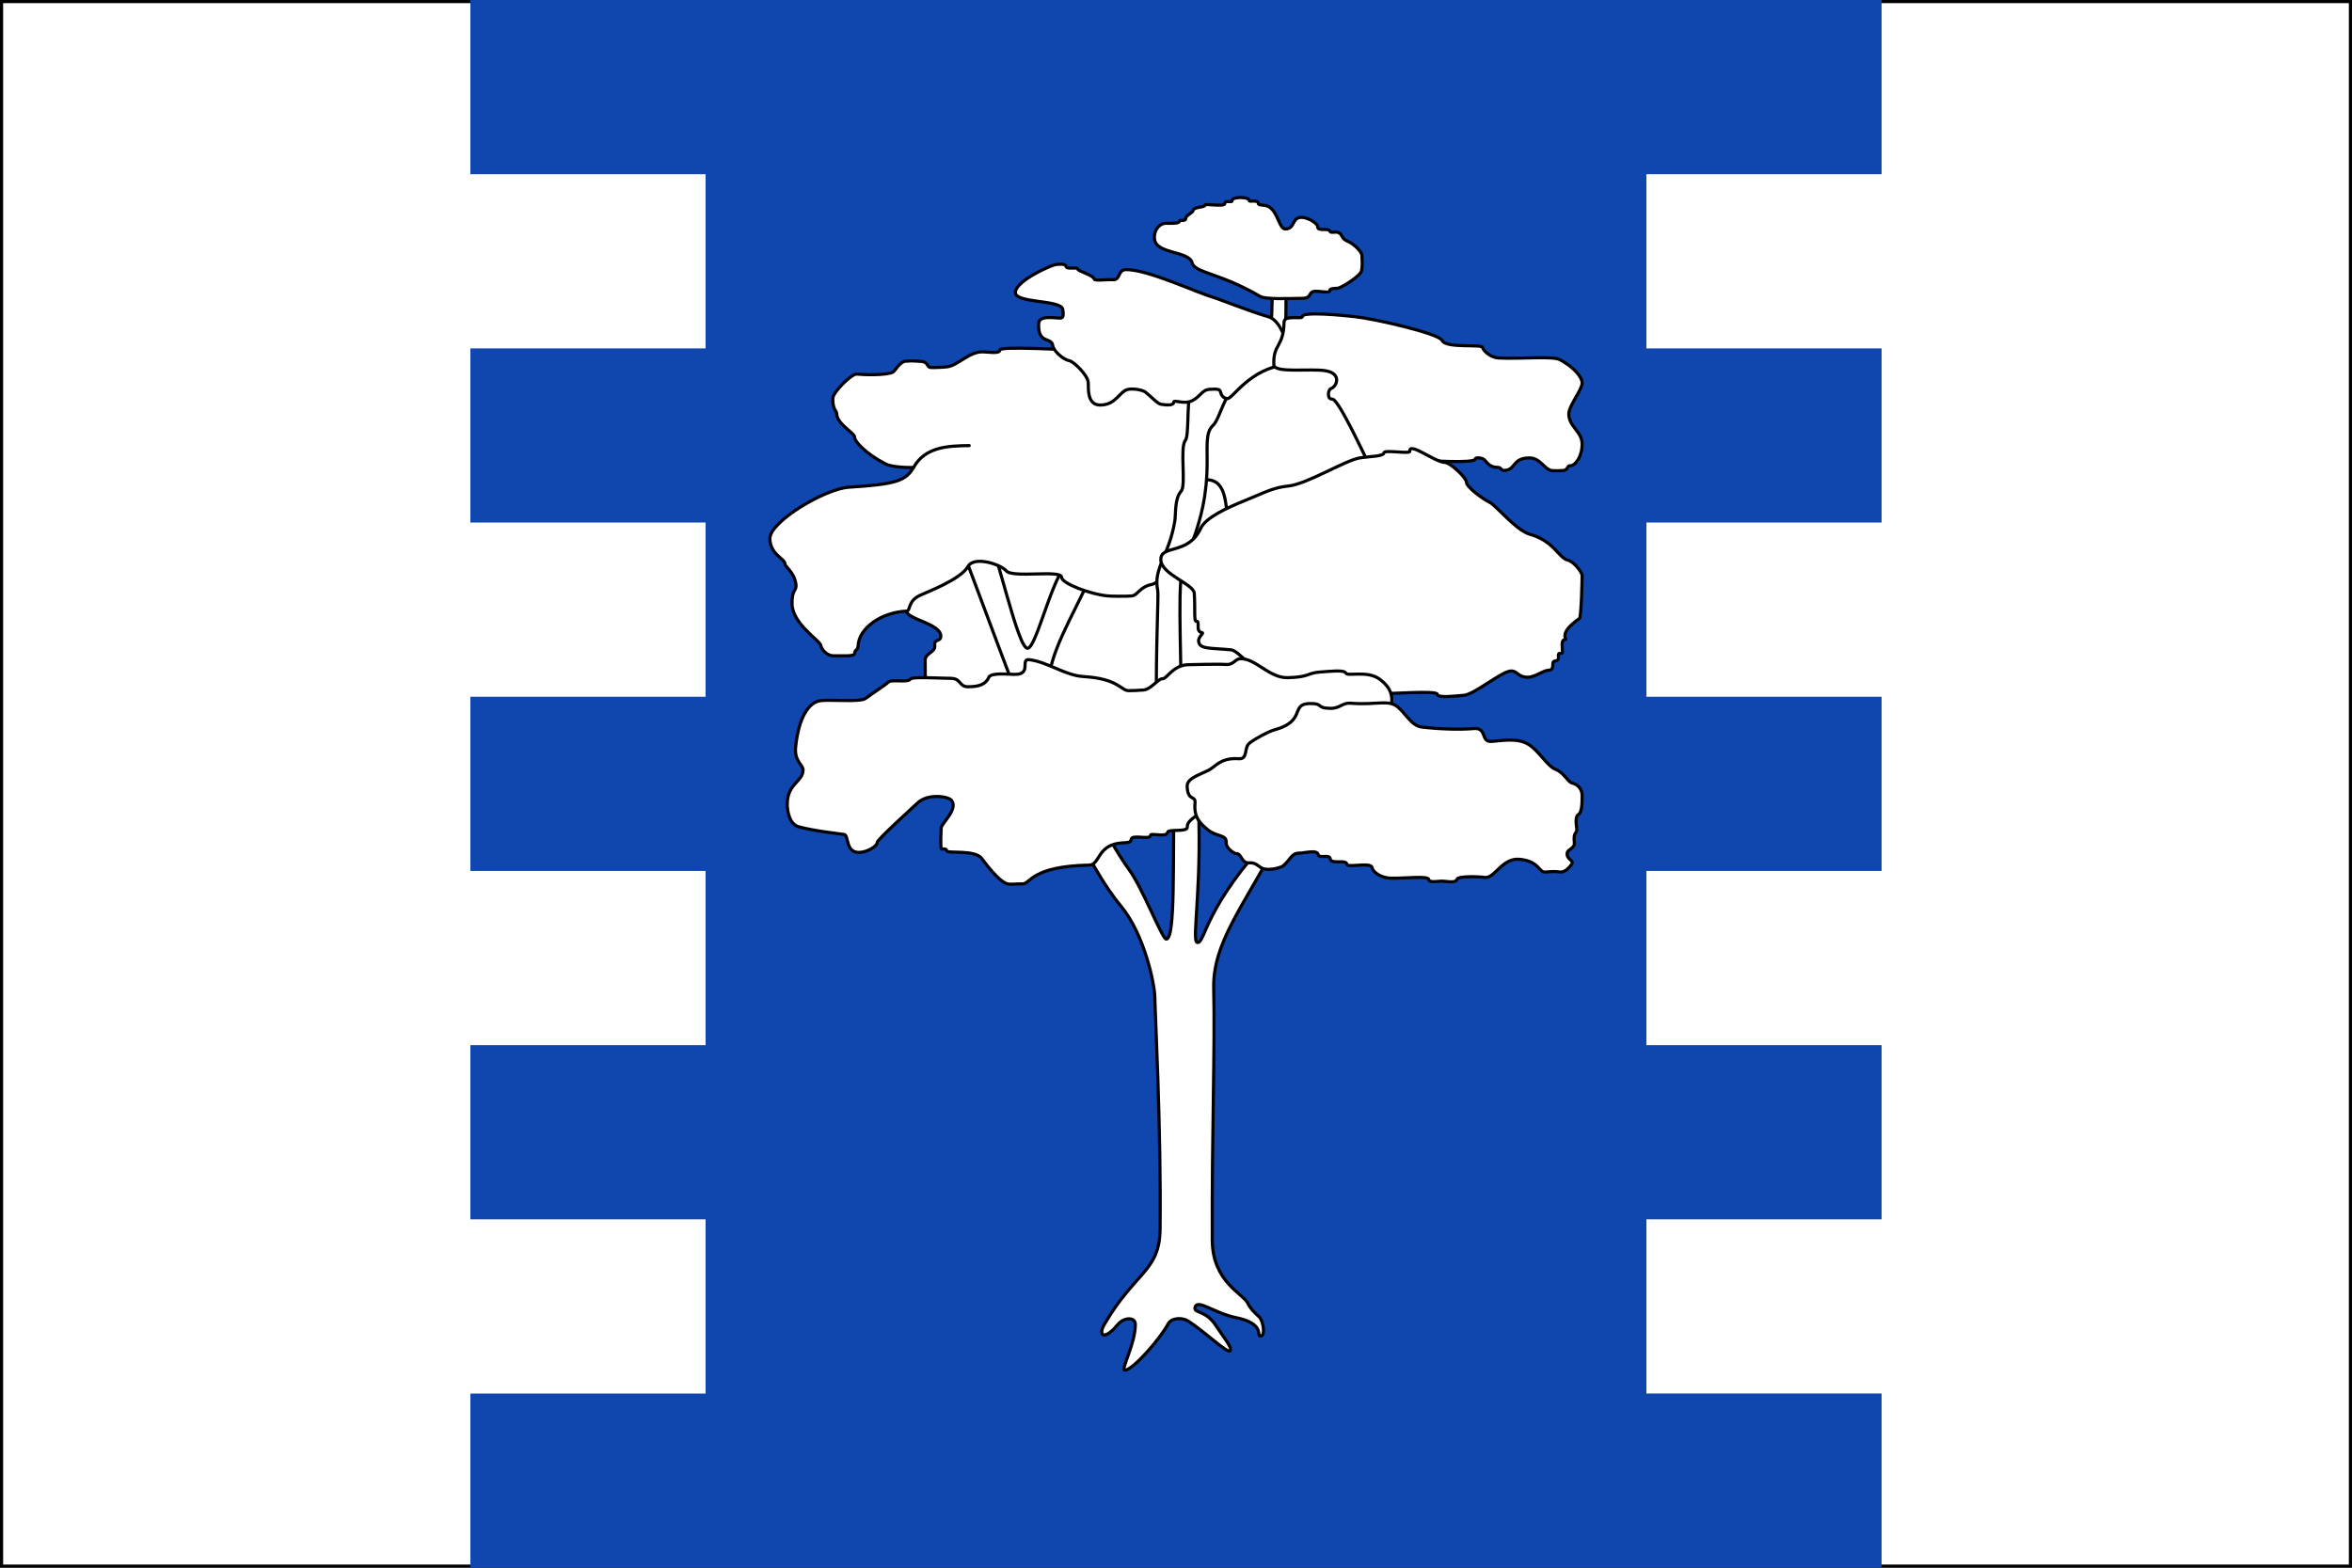 <?xml version="1.0" encoding="utf-8"?><!DOCTYPE svg PUBLIC "-//W3C//DTD SVG 1.1//EN" "http://www.w3.org/Graphics/SVG/1.1/DTD/svg11.dtd"><svg viewBox="0,0,750,500" xmlns="http://www.w3.org/2000/svg"><rect x="0" y="0" width="750" height="500" fill="#808080" stroke="none"/><g><path d="m.5.5v499h749v-499z" fill="#fff" stroke="#000"/><path d="m150 0v55.556h75v55.556h-75v55.556h75v55.556h-75v55.556h75v55.556h-75v55.556h75v55.556h-75v55.555h450v-55.556h-75v-55.556h75v-55.556h-75v-55.556h75v-55.556h-75v-55.556h75v-55.556h-75v-55.555h75v-55.556z" fill="#0f47af"/></g><g><path d="m395.369 145.515 13.908 78.284-113.962.839c-.212-1.483-.275-7.626-.305-14.023-.011-2.36 3.286-2.502 3.066-4.702-.247-2.468 2.026-.974 1.917-3.151-.193-3.885-10.667-5.213-10.928-7.855-.539-5.461 2.115-8.475 4.28-9.797z" fill="#fff" fill-rule="evenodd" stroke="#000" stroke-linecap="round" stroke-linejoin="round"/><path d="m324.392 221.826c-7.849-20.2-14.807-39.817-19.737-51.987l9.268-2.909c4.412 10.23 10.717 40.138 13.783 39.836 2.639-.26 7.185-20.237 11.811-26.068l7.998 3.67c-5.826 13.004-12.827 23.54-13.429 34.75z" fill="#fff" fill-rule="evenodd" stroke="#000" stroke-linecap="round" stroke-linejoin="round"/><path d="m272.532 139.485c.089-1.406-5.884-4.292-5.734-7.737.022-.51-1.36-1.251-1.231-4.75.071-1.917 5.996-7.84 7.637-7.682 2.521.243 9.191.442 11.555-.636.547-.249 2.107-3.22 3.867-3.446 1.977-.254 3.989-.032 4.786.009 3.026.155 1.792 1.936 3.599 1.98 1.358.033 4.288-.12 5.188-.256 3.256-.495 6.847-4.747 11.065-4.756 1.655-.004 5.614.752 5.56-.582-.053-1.301 21.494.025 24.593-.063l103.344.537-4.42 52.642-50.678 1.405c-1.089-4.891-.052-14.819-9.07-12.896l-10.612 25.551c.169 5.679-3.902 7.441-4.723 7.603-3.86.76-4.465 3.458-6.359 3.658-1.641.173-6.492.107-7.771-.016-5.422-.521-14.531-3.933-14.616-5.929-.107-2.517-15.575.362-17.645-2.054-1.815-2.119-10.278-4.83-12.19-1.41-2.353 4.21-13.254 8.216-15.369 9.243-3.997 1.94-2.875 4.944-4.245 5.008-7.978.373-15.232 5.36-15.437 11.151-.048 1.348-1.075 1.096-1.093 2.302-.017 1.158-4.096.734-6.755.791-2.154.047-3.891-2.144-4.063-3.35-.212-1.483-8.995-6.772-9.151-13.167-.116-4.751 1.573-4.127 1.241-6.313-.612-4.027-3.454-5.393-3.506-6.581-.066-1.499-4.801-3.037-4.801-7.965 0-5.487 17.686-15.902 25.16-16.379 15.096-.963 18.135-2.012 20.641-6.29-2.465.035-6.921-.096-9.045-1.199-6.325-3.283-9.799-7.223-9.724-8.419z" fill="#fff" fill-rule="evenodd" stroke="#000" stroke-linecap="round" stroke-linejoin="round"/><path d="m387.026 315.361c.463 18.536-.612 46.159-.457 80.184.061 13.39 10.029 17.145 11.328 20.12.666 1.527 2.125 2.974 3.584 4.305 1.328 1.211 2.156 6.129.449 6.16-1.355.025 1.574-3.968-7.848-5.897-6.827-1.398-12.108-5.953-12.972-3.399-.715 2.113 3.3.873 6.543 5.853 2.525 3.878 5.611 7.42 4.555 8.176-.974.697-8.192-6.245-13.368-9.553-1.732-1.107-5.251-1.154-6.374.964-2.467 4.656-11.22 14.727-13.78 14.727-1.462 0 3.377-8.256 3.346-14.653-.011-2.36-3.653-2.308-5.672.168-2.671 3.275-4.215 3.482-4.681 3.152-.284-.201-.781-1.103.398-3.131 9.887-17.011 17.687-16.951 17.849-30.519.378-31.685-1.685-70.947-1.663-73.602.036-4.387-3.346-20.475-10.869-29.491-10.82-12.966-22.683-40.535-33.004-67.098l9.694-2.707c-.712 13.256 19.575 49.581 25.829 58.067 4.633 6.287 10.707 22.555 12.029 22.331 2.906-.491 1.982-23.993 2.465-48.954.102-5.275-5.504-13.91-5.641-25.314-.223-18.53.709-35.551.416-36.905-1.532-7.087 3.484-10.78 5.419-22.009.423-2.455-.147-7.215 2.053-9.695 1.647-1.856-.513-13.986 1.343-16.199 1.146-1.368.472-11.412 1.502-15.117 1.139-4.096 7.149-3.037 19.896-9.759 6.622-3.491 5.861-9.508 6.436-24.988h3.979c.461 2.835.227 11.087-.009 21.063-.125 5.304-14.513 8.528-16.485 11.515-3.946 5.977-4.653 10.781-6.523 12.528-4.985 4.657 2.999 16.841-9.089 43.161-2.471 5.381-1.021 26.321-1.091 44.547-.043 11.182 4.715 20.485 5.184 27.335 2.037 29.76-2.037 49.651-.012 49.869 2.642.284 1.914-11.326 24.698-35.218l2.078 1.026c-12.316 23.13-21.903 34.299-21.537 48.956z" fill="#fff" fill-rule="evenodd" stroke="#000" stroke-linecap="round" stroke-linejoin="round"/><path d="m338.883 98.644c-.614-3.131-15.267-1.829-15.104-5.419.165-3.645 11.329-8.683 12.946-8.855.676-.072 3.074-.414 3.2.608.13 1.054 3.888.079 3.755.828-.114.641 4.916 1.869 5.233 3.222.143.611 4.328.069 6.083.167 2.335.131 1.352-3.233 4.178-3.209 7.152.061 21.968 7.188 27.928 8.907 1.16.335 12.092 4.649 17.371 6.128 2.767.775 5.151 5.005 5.807 9.428l-.024 5.803c-11.887 1.299-17.276 11.134-18.899 10.882-2.46-.381-1.835-2.517-2.62-2.815-.881-.333-1.834-.195-3.071-.138-2.5.114-3.203 2.883-6.11 3.861-2.443.821-5.282-.632-5.296.216-.02 1.242-2.566.906-4.093.67-1.101-.17-3.457-2.787-4.931-3.881-1.061-.787-4.048-1.16-5.463-.875-2.881.58-3.788 5.041-8.998 5.008-3.984-.025-3.715-4.792-3.746-7.085-.032-2.321-4.532-6.715-6.033-7.049-2.603-.58-5.153-3.644-5.247-4.619-.31-3.216-4.862-.36-4.528-7.269.142-2.933 5.824-1.507 7.184-1.738.798-.136.703-1.629.478-2.776z" fill="#fff" fill-rule="evenodd" stroke="#000" stroke-linecap="round" stroke-linejoin="round"/><path d="m406.206 116.379c-.33-6.705 3.127-5.584 3.25-13.648.037-2.45 5.893-.732 5.852-1.782-.064-1.656 13-.375 16.88.064 5.997.678 26.553 5.274 27.679 7.58 1.284 2.63 12.666 1.044 12.91 2.241.24 1.179 2.739 3.207 4.954 3.333 7.042.401 17.323-.705 19.663.54 4.132 2.199 7.107 5.354 7.107 7.453 0 2.207-4.303 7.303-4.251 9.917.081 4.075 4.251 5.563 4.251 9.561 0 4.065-2.169 6.933-3.868 6.911-1.022-.013-.503 1.366-2.214 1.523-.995.091-2.139.052-3.164.051-2.72-.003-3.857-4.148-7.672-4.081-5.357.095-4.129 3.615-7.604 3.981-1.542.162-1.113-.937-2.28-.951-3.3-.038-3.614-2.124-4.724-2.67-1.054-.518-2.516-.48-2.556-.01-.125 1.484-14.998.553-17.756.227l-16.03 1.599c-.916-1.52-9.774-21.115-11.84-20.935-1.592.139-1.453-2.958-.361-3.354 1.914-.694 3.414-4.724-1.552-5.652-4.617-.863-16.538.875-16.674-1.897z" fill="#fff" fill-rule="evenodd" stroke="#000" stroke-linecap="round" stroke-linejoin="round"/><path d="m370.162 178.515c-.082-4.903 8.731-1.403 12.657-9.919 1.618-3.51 8.231-6.555 14.579-9.126 5.508-2.231 8.58-3.99 13.367-4.455 6.006-.584 17.934-8.105 22.8-8.961 2.89-.509 7.622-.425 7.756-1.64.118-1.065 8.329.484 8.233-.479-.315-3.139 7.945 3.39 11.062 3.543 2.026.099 7.116 5.028 7.016 6.425-.082 1.149 4.481 4.874 7.472 6.355 1.909.945 8.453 8.961 12.702 10.134 7.707 2.128 9.268 7.583 12.079 8.243 2.155.506 4.611 4.026 4.614 4.884 0 1.833-.28 13.34-.845 13.737-7.342 5.159-3.488 6.683-4.559 6.711-1.96.051-.105 4.689-1.324 4.449-1.885-.371.38 2.178-1.981 2.435-1.37.149.302 2.839-1.991 2.912-1.682.053-4.36 2.272-6.713 2.234-3.08-.05-3.193-1.968-5.172-1.998-2.977-.046-11.711 7.542-15.198 7.766-1.565.1-8.359 1.005-8.37-.298-.011-1.403-15.338-.012-18.096-.338l-37.202-3.115c-2.417-4.044-8.33-10.549-10.492-10.757-6.804-.654-10.155-.135-10.352-2.803-.113-1.52 2.036-2.601.977-2.737-2.086-.269-.351-3.773-1.709-3.561-.809.127-.318-3.903-.645-8.929-.196-3.01-10.588-6.015-10.667-10.71z" fill="#fff" fill-rule="evenodd" stroke="#000" stroke-linecap="round" stroke-linejoin="round"/><path d="m253.716 238.225c.983-9.604 4.252-13.956 7.467-14.672 2.877-.64 13.049.588 14.931-.852 2.01-1.537 5.744-3.872 7.227-5.19 1.014-.902 6.227.299 6.954-.93.476-.805 8.309-.298 12.95-.223 3.342.054 2.47 2.673 5.471 2.681 3.792.01 5.73-.982 6.603-3.026.648-1.518 6.016-.976 8.156-.925 5.738.136 1.665-5.046 4.764-4.682 5.653.664 11.528 5.031 17.127 5.361 11.399.672 11.993 4.523 14.598 4.51 1.401-.007 2.686-.069 4.66-.209 2.422-.172 4.819-3.774 6.088-3.597 1.269.177 3.306-4.343 8.162-4.471.728-.019 9.461-.263 12.025-.078 2.508.181 2.859-1.714 4.524-1.825 4.779-.319 9.272 6.165 15.149 6.037 7.178-.156 6.074-1.532 10.609-1.815 3.01-.188 7.409-.773 7.962.351.559 1.138 6.742-.89 10.628 1.83 5.277 3.694 3.925 7.653 3.818 9.255l-59.279 31.402c-.413 2.3-5.912 3.995-5.694 6.542.164 1.914-6.135.525-6.299 1.779-.223 1.71-5.465.073-5.432.907.068 1.719-6.132-.491-6.21 1.406-.038.932-1.25.965-2.462 1.013-8.517.338-7.269 7.037-10.918 7.108-18.579.363-18.702 6.061-21.244 5.989-1.515-.043-3.365.184-4.414.075-2.789-.29-7.542-6.797-8.638-8.244-2.132-2.813-11.119-1.438-11.121-2.361-.002-1.048-1.735-.346-1.766-.651-.211-2.057-.083-4.586.016-6.663.07-1.483 5.361-5.776 3.369-8.697-.982-1.439-7.677-2.35-10.86.697-.937.897-12.967 11.777-12.896 12.57.104 1.153-3.087 3.172-5.746 3.237-4.471.108-3.275-5.511-4.824-5.727-3.28-.457-9.32-1.075-14.488-2.446-2.748-.729-3.684-4.64-3.648-7.373.085-6.405 5.008-7.036 5.038-10.692.015-1.837-2.835-2.722-2.356-7.402z" fill="#fff" fill-rule="evenodd" stroke="#000" stroke-linecap="round" stroke-linejoin="round"/><path d="m378.557 250.825c-.125-3.094 5.597-4.038 7.977-5.907 2.184-1.715 4.023-3.229 8.547-2.933 2.941.192 1.508-3.566 3.389-5.006 2.01-1.537 6.112-3.71 8.028-4.231 10.071-2.739 4.893-8.191 11.041-8.36 4.626-.127 1.977 1.46 6.618 1.534 3.342.054 3.67-1.863 6.661-1.627 8.21.647 11.832-1.301 14.855 1.158 2.453 1.994 4.506 6.059 7.605 6.423 5.653.664 12.241.901 16.594.494 4.498-.421 2.115 4.486 5.885 4.096 5.813-.602 9.588-.981 12.929 1.887 2.79 2.395 5.144 6.188 7.237 6.976 2.78 1.046 4.027 4.045 5.288 4.367 2.417.618 3.288 2.427 3.288 4.032 0 1.846.028 5.417-1.172 6.053-1.011.536-.781 2.865-.548 4.418.289 1.933-1.182.678-.757 4.505.211 1.904-2.058 2.131-2.265 3.282-.413 2.3 2.5 2.244 1.274 3.852-1.166 1.529-2.406 2.453-3.662 2.28-1.667-.23-2.271-.17-4.616.031-2.06.176-1.889-3.51-8.233-4.088-5.619-.512-7.892 6.288-11.152 5.778-1.549-.243-8.408-.514-8.777.6-.31.935-1.603.932-4.361.606-1.216-.144-4.43.693-4.608-.519-.191-1.296-7.641-.331-12.143-.44-2.803-.068-5.561-1.65-5.964-3.418-.411-1.807-7.741.189-7.998-1.015-.372-1.738-5.132.207-5.354-1.79-.164-1.476-3.535-.025-3.765-1.187-.36-1.825-4.004-.607-6.345-.57-2.242.036-2.768 2.387-4.916 4.062-.653.51-3.798 1.432-5.923.987-2.042-.428-2.293-2.165-4.944-1.956-2.387.188-2.379-2.993-3.942-2.931-.847.034-3.414-1.83-3.309-3.428.19-2.89-3.005-1.694-6.102-4.381-2.047-1.776-4.304-3.669-3.851-8.29.262-2.671-2.313-.41-2.512-5.343z" fill="#fff" fill-rule="evenodd" stroke="#000" stroke-linecap="round" stroke-linejoin="round"/><path d="m368.13 76.005c-.136-3.206 2.049-4.826 3.675-4.797 2.719.048 4.387.06 4.39-.861.001-.217 1.956.361 1.928-.733-.023-.919 2.221-1.766 2.337-2.45.226-1.337 3.86-.911 3.786-1.791-.043-.507 6.351.715 6.351-.487 0-1.241 2.337-.071 2.296-.852-.044-.849 1.718-1.034 2.647-1.034 1.885 0 2.795.449 2.825 1.027.024.454 2.79-.486 2.901.931.049.621 2.07.244 3.345.981 2.954 1.707 3.272 7.182 5.279 7.1 3.155-.129 1.995-3.67 5.098-3.717 2.002-.031 5.221 1.922 5.188 2.985-.051 1.657 3.547.265 3.883 1.428.21.726 1.805.021 2.729.434 1.484.665.664 1.833 3.078 2.843 1.924.804 4.374 3.292 4.424 4.445.091 2.084.17 3.214-.105 4.811-.319 1.855-6.752 5.646-7.593 5.66-1.577.027-2.506.25-2.492.526.093 1.78-5.225-.632-6.146 1.12-.578 1.1-1.131 1.55-2.677 1.574-4.488.071-11.771.371-13.435-.606-12.773-7.494-20.884-7.508-21.68-10.668-1.019-4.045-11.814-2.681-12.033-7.87z" fill="#fff" fill-rule="evenodd" stroke="#000" stroke-linecap="round" stroke-linejoin="round"/><path d="m291.301 149.103c3.729-6.645 10.976-6.891 17.764-6.986" fill="none" stroke="#000" stroke-linecap="round" stroke-linejoin="round"/></g></svg>